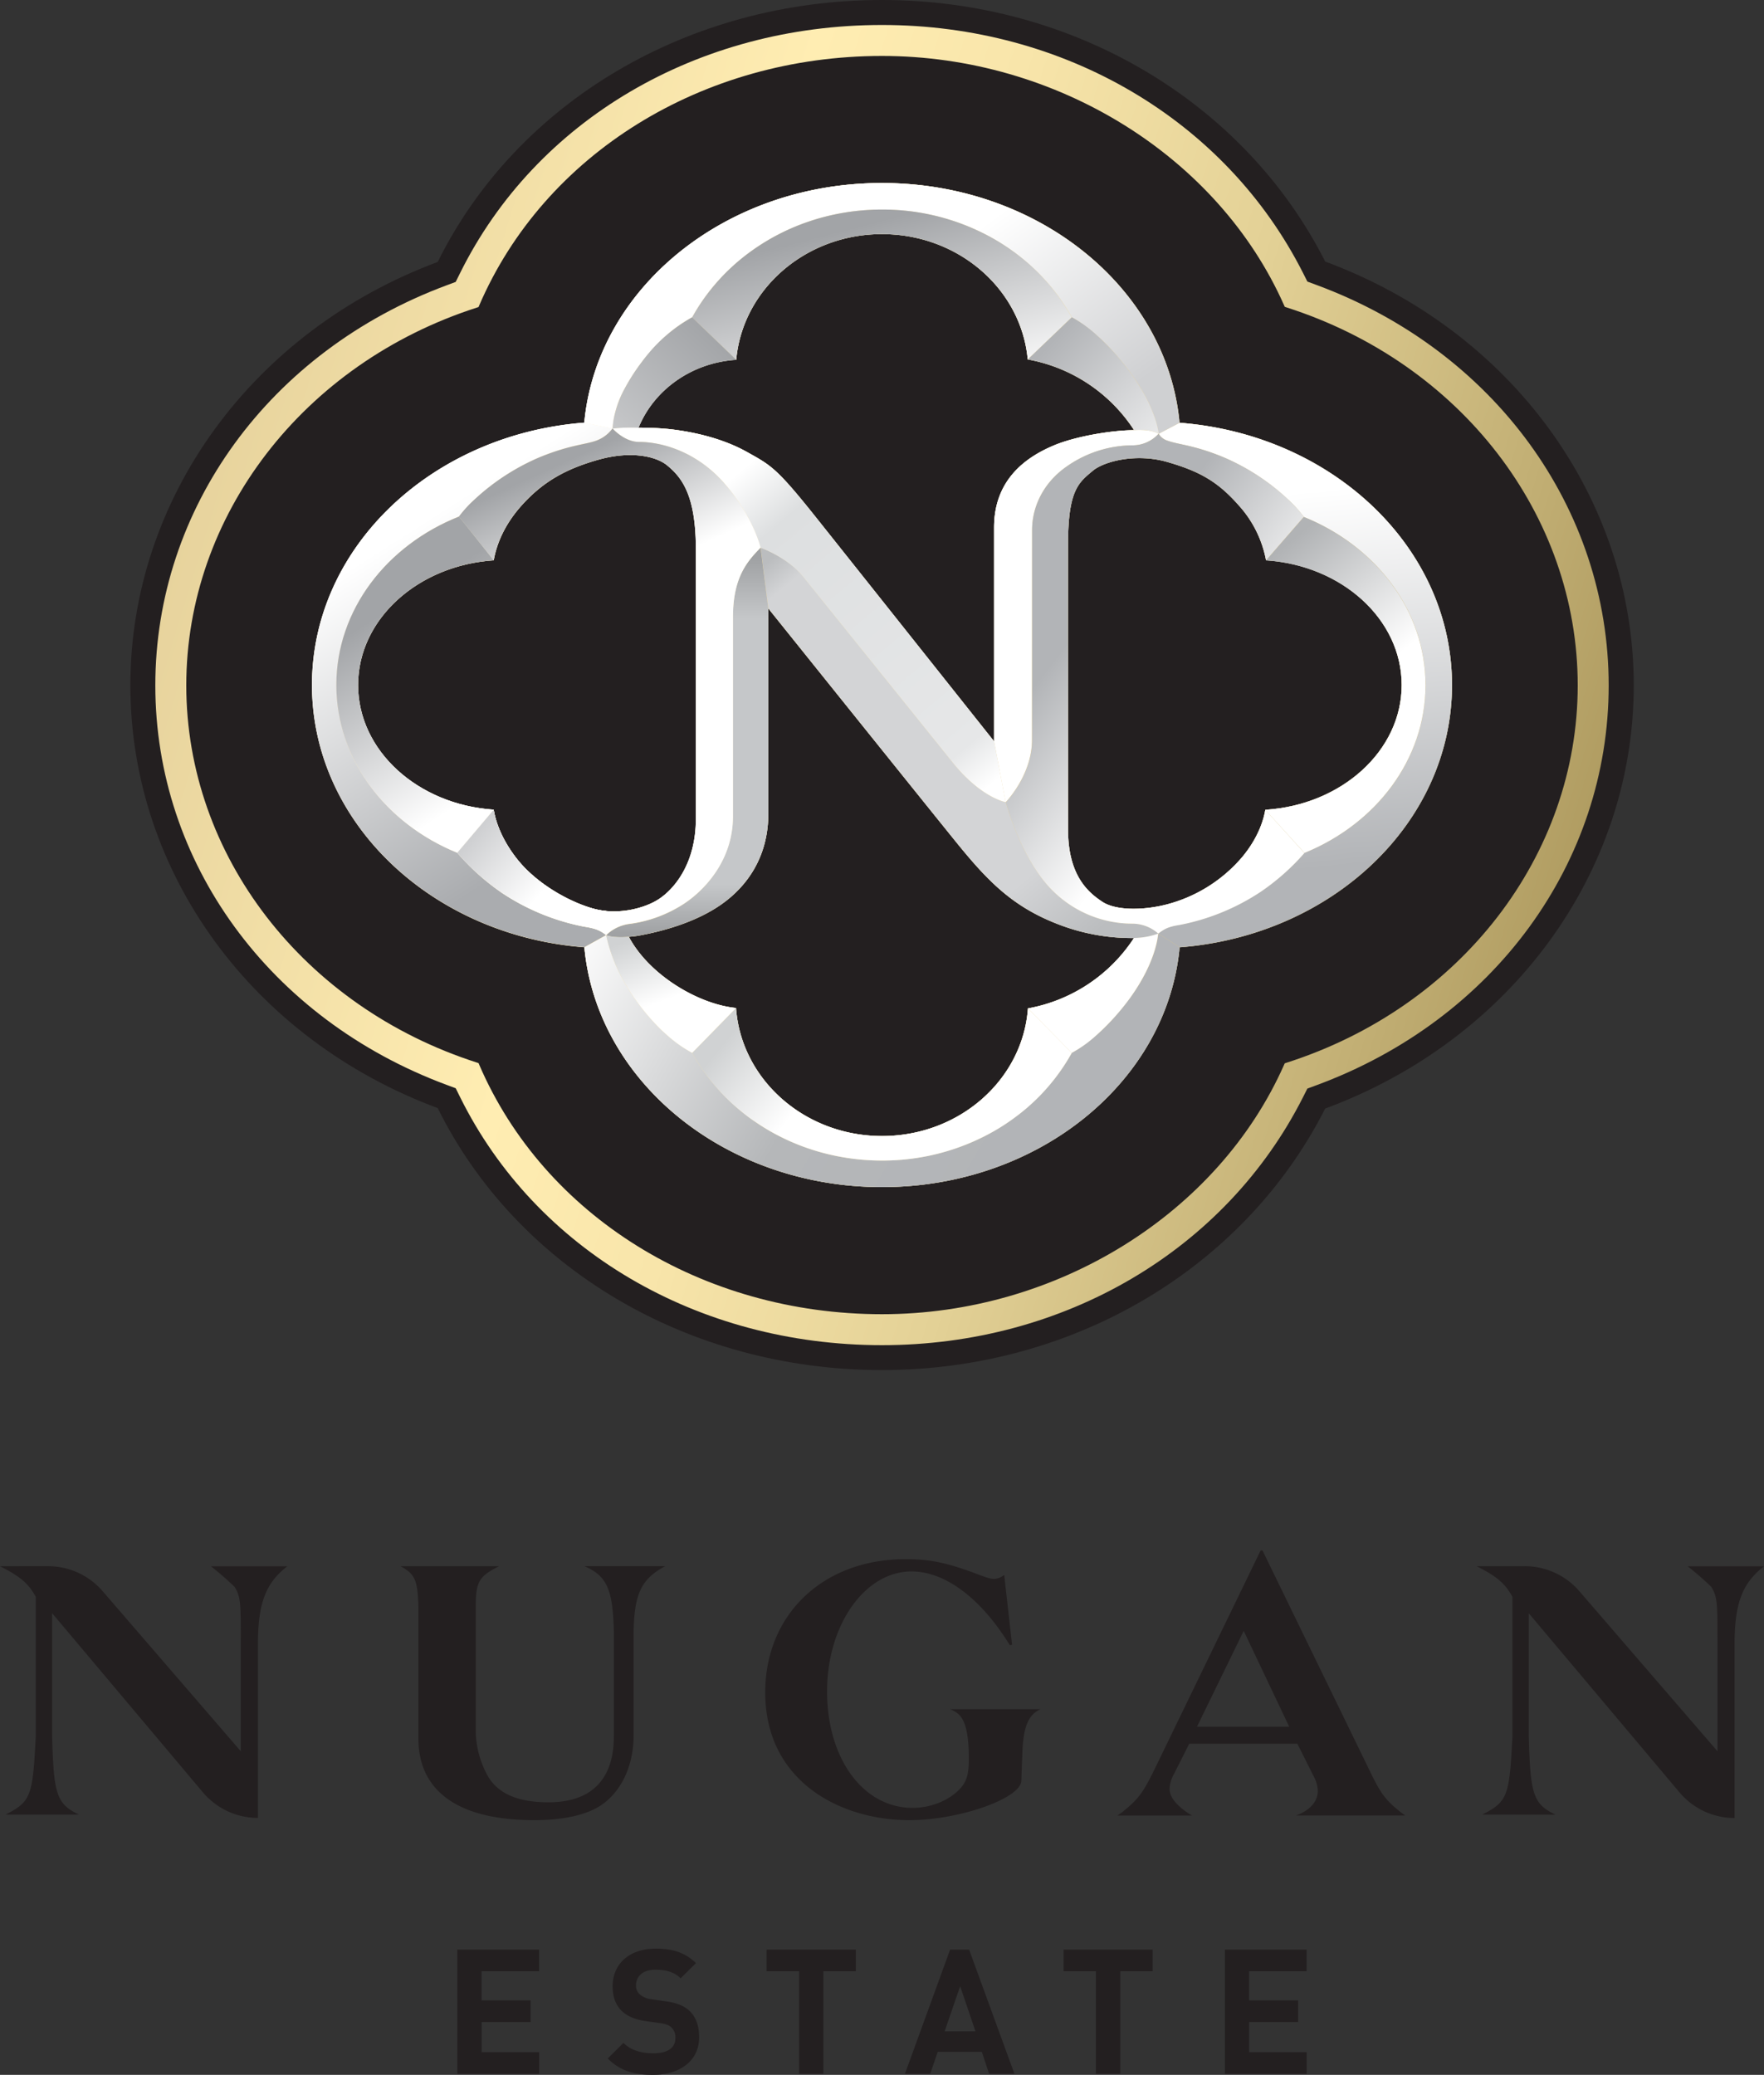 <svg xmlns="http://www.w3.org/2000/svg" xmlns:xlink="http://www.w3.org/1999/xlink" viewBox="0 0 680.31 799.99"><rect x="0" y="0" width="680.31" height="799.99" fill="#333333" stroke="none"/><defs><style>.cls-1{isolation:isolate;}.cls-2{fill:#231f20;}.cls-3{fill:url(#linear-gradient);}.cls-4{mix-blend-mode:multiply;}.cls-5{fill:url(#linear-gradient-2);}.cls-6{fill:url(#linear-gradient-3);}.cls-7{fill:url(#linear-gradient-4);}.cls-8{fill:url(#linear-gradient-5);}.cls-9{fill:url(#linear-gradient-6);}.cls-10{fill:url(#linear-gradient-7);}.cls-11{fill:url(#linear-gradient-8);}.cls-12{fill:url(#linear-gradient-9);}.cls-13{fill:#fff;}.cls-14{fill:url(#linear-gradient-10);}.cls-15{fill:url(#linear-gradient-11);}.cls-16{fill:url(#linear-gradient-12);}.cls-17{fill:url(#linear-gradient-13);}.cls-18{fill:url(#linear-gradient-14);}.cls-19{fill:url(#linear-gradient-15);}.cls-20{fill:url(#linear-gradient-16);}.cls-21{fill:url(#linear-gradient-17);}.cls-22{fill:url(#linear-gradient-18);}.cls-23{fill:url(#linear-gradient-19);}.cls-24{fill:url(#linear-gradient-20);}.cls-25{fill:url(#linear-gradient-21);}.cls-26{fill:url(#linear-gradient-22);}.cls-27{fill:url(#linear-gradient-23);}.cls-28{fill:url(#linear-gradient-24);}.cls-29{fill:url(#linear-gradient-25);}.cls-30{fill:url(#linear-gradient-26);}.cls-31{fill:url(#linear-gradient-27);}.cls-32{fill:url(#linear-gradient-28);}.cls-33{fill:url(#linear-gradient-29);}.cls-34{fill:url(#linear-gradient-30);}.cls-35{fill:url(#linear-gradient-31);}.cls-36{fill:url(#linear-gradient-32);}.cls-37{fill:url(#linear-gradient-33);}.cls-38{fill:url(#linear-gradient-34);}.cls-39{fill:url(#linear-gradient-35);}.cls-40{fill:url(#linear-gradient-36);}</style><linearGradient id="linear-gradient" x1="-246.4" y1="101.41" x2="1247.41" y2="558.14" gradientUnits="userSpaceOnUse"><stop offset="0.11" stop-color="#b49b6e"/><stop offset="0.23" stop-color="#e6d29c"/><stop offset="0.35" stop-color="#ffedb2"/><stop offset="0.4" stop-color="#f8e5aa"/><stop offset="0.47" stop-color="#e3d196"/><stop offset="0.55" stop-color="#c2af74"/><stop offset="0.6" stop-color="#ab975c"/></linearGradient><linearGradient id="linear-gradient-2" x1="519.52" y1="215.81" x2="534.31" y2="360.45" gradientUnits="userSpaceOnUse"><stop offset="0" stop-color="#fff"/><stop offset="1" stop-color="#b2b4b7"/></linearGradient><linearGradient id="linear-gradient-3" x1="190.13" y1="227.31" x2="273.88" y2="358.54" gradientUnits="userSpaceOnUse"><stop offset="0" stop-color="#fff"/><stop offset="0.84" stop-color="#aaacaf"/></linearGradient><linearGradient id="linear-gradient-4" x1="350.95" y1="153.35" x2="400.9" y2="221.59" gradientUnits="userSpaceOnUse"><stop offset="0" stop-color="#fff"/><stop offset="1" stop-color="#cfd0d2"/></linearGradient><linearGradient id="linear-gradient-5" x1="266.38" y1="353.67" x2="432.23" y2="450.28" gradientUnits="userSpaceOnUse"><stop offset="0" stop-color="#fff"/><stop offset="0.57" stop-color="#b5b7b9"/><stop offset="1" stop-color="#b2b4b7"/></linearGradient><linearGradient id="linear-gradient-6" x1="378.09" y1="184.76" x2="359.47" y2="112.5" gradientUnits="userSpaceOnUse"><stop offset="0" stop-color="#fff"/><stop offset="1" stop-color="#a2a4a7"/></linearGradient><linearGradient id="linear-gradient-7" x1="543.69" y1="297.44" x2="505.34" y2="250.87" gradientUnits="userSpaceOnUse"><stop offset="0" stop-color="#fff"/><stop offset="1" stop-color="#b1b3b5"/></linearGradient><linearGradient id="linear-gradient-8" x1="358.6" y1="424.95" x2="329.01" y2="400.84" gradientUnits="userSpaceOnUse"><stop offset="0" stop-color="#fff"/><stop offset="1" stop-color="#d0d2d3"/></linearGradient><linearGradient id="linear-gradient-9" x1="325.21" y1="233.43" x2="450.67" y2="385.19" gradientUnits="userSpaceOnUse"><stop offset="0.03" stop-color="#bbbdbf"/><stop offset="0.09" stop-color="#d3d4d6"/><stop offset="0.83" stop-color="#d3d4d6"/><stop offset="1" stop-color="#bbbdbf"/></linearGradient><linearGradient id="linear-gradient-10" x1="490.75" y1="209.23" x2="434.87" y2="156.08" xlink:href="#linear-gradient-2"/><linearGradient id="linear-gradient-11" x1="307.69" y1="212.03" x2="408.99" y2="333.18" gradientUnits="userSpaceOnUse"><stop offset="0" stop-color="#fff"/><stop offset="0.16" stop-color="#dddfe0"/><stop offset="0.87" stop-color="#e6e7e8"/><stop offset="0.98" stop-color="#fff"/></linearGradient><linearGradient id="linear-gradient-12" x1="293.4" y1="240.67" x2="293.4" y2="384.99" gradientUnits="userSpaceOnUse"><stop offset="0" stop-color="#a0a2a4"/><stop offset="0.16" stop-color="#c5c7c9"/><stop offset="0.87" stop-color="#c5c7c9"/><stop offset="1" stop-color="#a0a2a4"/></linearGradient><linearGradient id="linear-gradient-13" x1="290.2" y1="408.83" x2="280.85" y2="383.89" xlink:href="#linear-gradient-8"/><linearGradient id="linear-gradient-14" x1="208.06" y1="256.69" x2="304.21" y2="153.14" xlink:href="#linear-gradient-6"/><linearGradient id="linear-gradient-15" x1="220.95" y1="325.45" x2="178.77" y2="259.7" xlink:href="#linear-gradient-6"/><linearGradient id="linear-gradient-16" x1="247" y1="259.06" x2="225.73" y2="212.58" xlink:href="#linear-gradient-6"/><linearGradient id="linear-gradient-17" x1="497.35" y1="306.74" x2="414.33" y2="242.92" gradientUnits="userSpaceOnUse"><stop offset="0" stop-color="#fff"/><stop offset="0.63" stop-color="#b2b4b7"/></linearGradient><linearGradient id="linear-gradient-18" x1="237.96" y1="368.52" x2="212.07" y2="346.75" xlink:href="#linear-gradient-4"/><linearGradient id="linear-gradient-19" x1="-437.34" y1="97.37" x2="1446.24" y2="546.07" gradientUnits="userSpaceOnUse"><stop offset="0" stop-color="#917f59"/><stop offset="0.11" stop-color="#b49b6e"/><stop offset="0.2" stop-color="#e6d29c"/><stop offset="0.32" stop-color="#ffecc6"/><stop offset="0.38" stop-color="#ffe9ab"/><stop offset="0.42" stop-color="#f7e2a4"/><stop offset="0.48" stop-color="#e3cd90"/><stop offset="0.56" stop-color="#c1ac70"/><stop offset="0.6" stop-color="#ab975c"/><stop offset="1" stop-color="#e7d186"/></linearGradient><linearGradient id="linear-gradient-20" x1="519.52" y1="215.81" x2="534.31" y2="360.45" xlink:href="#linear-gradient-2"/><linearGradient id="linear-gradient-21" x1="190.13" y1="227.3" x2="273.88" y2="358.53" xlink:href="#linear-gradient-3"/><linearGradient id="linear-gradient-22" x1="350.95" y1="153.35" x2="400.9" y2="221.59" xlink:href="#linear-gradient-4"/><linearGradient id="linear-gradient-23" x1="266.38" y1="353.67" x2="432.23" y2="450.28" xlink:href="#linear-gradient-5"/><linearGradient id="linear-gradient-24" x1="378.09" y1="184.76" x2="359.47" y2="112.5" xlink:href="#linear-gradient-6"/><linearGradient id="linear-gradient-25" x1="543.69" y1="297.44" x2="505.34" y2="250.87" xlink:href="#linear-gradient-7"/><linearGradient id="linear-gradient-26" x1="358.6" y1="424.95" x2="329.01" y2="400.84" xlink:href="#linear-gradient-8"/><linearGradient id="linear-gradient-27" x1="325.21" y1="233.43" x2="450.67" y2="385.19" xlink:href="#linear-gradient-9"/><linearGradient id="linear-gradient-28" x1="490.75" y1="209.23" x2="434.86" y2="156.08" xlink:href="#linear-gradient-2"/><linearGradient id="linear-gradient-29" x1="307.69" y1="212.03" x2="408.99" y2="333.17" xlink:href="#linear-gradient-11"/><linearGradient id="linear-gradient-30" x1="293.4" y1="240.67" x2="293.4" y2="384.99" xlink:href="#linear-gradient-12"/><linearGradient id="linear-gradient-31" x1="290.2" y1="408.83" x2="280.85" y2="383.89" xlink:href="#linear-gradient-8"/><linearGradient id="linear-gradient-32" x1="208.06" y1="256.69" x2="304.21" y2="153.14" xlink:href="#linear-gradient-6"/><linearGradient id="linear-gradient-33" x1="220.95" y1="325.44" x2="178.77" y2="259.7" xlink:href="#linear-gradient-6"/><linearGradient id="linear-gradient-34" x1="247" y1="259.06" x2="225.73" y2="212.58" xlink:href="#linear-gradient-6"/><linearGradient id="linear-gradient-35" x1="497.35" y1="306.74" x2="414.33" y2="242.92" xlink:href="#linear-gradient-17"/><linearGradient id="linear-gradient-36" x1="237.96" y1="368.52" x2="212.07" y2="346.74" xlink:href="#linear-gradient-4"/></defs><g class="cls-1"><g id="Artwork"><path class="cls-2" d="M368.5,25.2c-74.67,0-140.79,39.33-171.34,101-71.3,26.55-118.53,91-118.53,163.25s47.23,136.5,118.54,163c30.55,61.68,96.66,101,171.33,101,73.77,0,139.75-39.26,170.93-100.84,71.55-26.42,119-90.85,119-163.17S611,152.51,539.44,126.06C508.26,64.47,442.27,25.2,368.5,25.2Z" transform="translate(-28.35 -25.2)"/><path class="cls-3" d="M536.1,135.08l-3.54-1.31-1.7-3.37C501,71.45,438.79,34.83,368.5,34.83c-71.14,0-133.49,36.65-162.71,95.65l-1.7,3.42-3.57,1.33c-68.2,25.39-112.27,85.93-112.27,154.23s44.07,128.64,112.27,154l3.58,1.33,1.69,3.42c29.22,59,91.57,95.64,162.71,95.64,70.3,0,132.5-36.61,162.35-95.56l1.7-3.37,3.55-1.31c68.44-25.27,112.66-85.77,112.66-154.14S604.54,160.39,536.1,135.08ZM636.82,289.46c0,65.59-45.17,124.07-112.39,145.52l-.6.2-.26.58c-25.49,57.51-87.8,96.15-155.07,96.15-69.22,0-130.2-37.77-155.35-96.23l-.25-.59-.62-.2c-67-21.52-112.09-80-112.09-145.43s45.05-124.12,112.09-145.67l.62-.2.25-.59C238.3,84.54,299.28,46.77,368.5,46.77c67.27,0,129.59,38.64,155.08,96.15l.26.58.6.2C591.66,165.18,636.82,223.76,636.82,289.46Z" transform="translate(-28.35 -25.2)"/><path class="cls-2" d="M488.11,725.21H459.32l1.8-1.29c5.89-4.74,7.76-7,12.06-15.65L514.53,623h.72l41.49,85.24c4.16,8.61,5.88,10.91,11.77,15.65l1.8,1.29H528.17s8.4-2.57,8.4-9.47a12.48,12.48,0,0,0-1.57-5.61l-6.32-12.59H487l-6,11.88a12.32,12.32,0,0,0-1.58,5.6C479.36,720.46,488.11,725.21,488.11,725.21ZM490,690.94h35.54L508,654Z" transform="translate(-28.35 -25.2)"/><path class="cls-2" d="M30.5,724.84c9.76-5,10.48-7,11.63-30v-54c-2.87-5.16-5.89-7.75-13.78-11.77H46.93a27.78,27.78,0,0,1,21,9.62l53.28,61.73V656.79c0-14.07-.15-15.79-2.3-19.67a120.2,120.2,0,0,0-9.18-8h29.42C131,635.4,128,643,127.83,657.94v68.19h0a27.79,27.79,0,0,1-21.24-9.88L48.44,647.17v46.94c.58,23.12,1.73,26.56,10.34,30.73Z" transform="translate(-28.35 -25.2)"/><path class="cls-2" d="M220.83,629.08c-7.75,3.88-9,6-9,15.51v48.66a36.9,36.9,0,0,0,4.3,16.08c3.88,7.32,11.63,10.77,23.83,10.77,16.37,0,25.13-8.76,25.13-25.41V654.06c-.43-16.22-2.73-21.25-11.34-25h31.15c-9.19,4.88-11.92,10.62-12.2,25.41V694.4c0,10.48-3.88,19.81-10.63,25.41-5.6,4.74-15.21,7.18-27.71,7.18-29,0-44.64-11-44.64-31.44V644.73c-.29-10.19-1.29-12.63-6.89-15.65Z" transform="translate(-28.35 -25.2)"/><path class="cls-2" d="M418.67,659.37l-.87.15c-11.05-17.95-24.83-28.43-37.9-28.43-18.08,0-32.58,20.68-32.58,46.23,0,26,13.92,44.93,33,44.93,6.89,0,13.78-2.72,18.08-7.17,2.73-2.88,3.59-5.6,3.59-11.78,0-9.9-1.43-15.5-4.59-17.66a9.79,9.79,0,0,0-2.73-1.43h35c-4.59,2-6.6,6.6-7,16.08l-.44,11.63c-.43,6.74-24,15.07-43.21,15.07-17.22,0-33.3-6.17-43.21-16.65-8.18-8.47-12.34-19.67-12.34-32.59,0-30.15,22.39-51.4,54.12-51.4,9.18,0,15.65,1.3,26.84,5.46,4.89,1.87,6,2.15,7.33,2.15a6.22,6.22,0,0,0,3.87-1.57Z" transform="translate(-28.35 -25.2)"/><path class="cls-2" d="M600,724.84c9.76-5,10.48-7,11.63-30v-54c-2.88-5.16-5.89-7.75-13.79-11.77h18.59a27.74,27.74,0,0,1,21,9.62l53.29,61.73V656.79c0-14.07-.15-15.79-2.3-19.67a118.87,118.87,0,0,0-9.19-8h29.43c-8.18,6.32-11.2,13.93-11.34,28.86v68.19h0a27.79,27.79,0,0,1-21.24-9.88l-58.15-69.08v46.94c.58,23.12,1.72,26.56,10.34,30.73Z" transform="translate(-28.35 -25.2)"/><path class="cls-2" d="M204.73,824.79V776.9h31.54v8.34H214.08v11.23H233v8.34h-18.9v11.64h22.19v8.34Z" transform="translate(-28.35 -25.2)"/><path class="cls-2" d="M280.22,825.19c-7.26,0-12.78-1.55-17.48-6.32l6.05-6c3,3,7.13,4,11.57,4,5.51,0,8.47-2.09,8.47-5.92a5.31,5.31,0,0,0-1.48-4c-.94-.87-2-1.35-4.24-1.69l-5.78-.8c-4.1-.61-7.13-1.88-9.28-4-2.29-2.28-3.43-5.38-3.43-9.41,0-8.55,6.32-14.53,16.68-14.53,6.59,0,11.36,1.61,15.47,5.58l-5.92,5.85c-3-2.89-6.66-3.29-9.82-3.29-5,0-7.4,2.76-7.4,6.05a4.61,4.61,0,0,0,1.41,3.43,8.31,8.31,0,0,0,4.44,1.88l5.65.81c4.37.61,7.13,1.82,9.15,3.7,2.55,2.42,3.7,5.91,3.7,10.15C298,820,290.24,825.19,280.22,825.19Z" transform="translate(-28.35 -25.2)"/><path class="cls-2" d="M345.89,785.24v39.55h-9.34V785.24H324V776.9H358.4v8.34Z" transform="translate(-28.35 -25.2)"/><path class="cls-2" d="M409.81,824.79,407,816.31H390l-2.9,8.48h-9.75l17.42-47.89h7.33l17.48,47.89ZM398.65,791l-6,17.42h11.9Z" transform="translate(-28.35 -25.2)"/><path class="cls-2" d="M460.39,785.24v39.55H451V785.24H438.53V776.9h34.36v8.34Z" transform="translate(-28.35 -25.2)"/><path class="cls-2" d="M500.74,824.79V776.9h31.53v8.34H510.08v11.23H529v8.34h-18.9v11.64h22.19v8.34Z" transform="translate(-28.35 -25.2)"/><g class="cls-4"><path class="cls-5" d="M483.29,188.21h0l-8.08,4.25h0a6.13,6.13,0,0,0,3.43,2.67c4.13,1.51,10.09,1.64,21.39,6.3a85.38,85.38,0,0,1,25.15,16.43,45.8,45.8,0,0,1,6,6.66c27.68,11.15,46.94,36,46.94,64.82S559,342.85,531.42,354.05a88.18,88.18,0,0,1-16.93,15.05,85.92,85.92,0,0,1-31.18,12.72c-4.54.71-5.95,1.6-8.25,3.34h0l8.23,5.3h0c58.87-4.52,105.05-48.06,105.05-101.12S542.16,192.73,483.29,188.21Z" transform="translate(-28.35 -25.2)"/><path class="cls-6" d="M262.14,385.79c-2.32-1.79-3.95-2.57-8.56-3.29a86.67,86.67,0,0,1-31.64-13A89.77,89.77,0,0,1,204.71,354c-27.52-11.21-46.64-35.95-46.64-64.68,0-29,19.44-53.89,47.32-65a45.92,45.92,0,0,1,5.94-6.52,86.29,86.29,0,0,1,25.38-16.43c11.42-4.66,17.42-4.8,21.6-6.3a13.69,13.69,0,0,0,6.31-4.73h0l-10.9-2.19h0c-58.87,4.52-105,48.06-105,101.13s46.18,96.6,105.05,101.12h0l8.42-4.67Z" transform="translate(-28.35 -25.2)"/><path class="cls-7" d="M264.62,190.4h0a36.18,36.18,0,0,1,4.18-14.52c3.77-7.33,12.74-21,26.49-28.34C308.89,122.88,336.57,106,368.5,106s59.62,16.88,73.22,41.54c0,0,10,4.78,21.44,19.78s12,25.14,12,25.14l8.08-4.25c-4.81-51.75-54.36-92.45-114.79-92.45s-110,40.7-114.78,92.45Z" transform="translate(-28.35 -25.2)"/><path class="cls-8" d="M475.06,385.16h0s-.47,11.19-11.9,26.19-21.44,19.78-21.44,19.78c-13.6,24.66-41.28,41.54-73.22,41.54s-59.61-16.88-73.21-41.54c-13.75-7.31-23.89-22.61-27.66-29.93a63.48,63.48,0,0,1-5.49-15.41h0l-8.42,4.67c4.81,51.76,54.36,92.45,114.78,92.45s110-40.69,114.79-92.45Z" transform="translate(-28.35 -25.2)"/><path class="cls-9" d="M312.29,163.91h0c2.44-27.13,26.67-48.44,56.21-48.44s53.72,21.25,56.21,48.33h0l16.95-16.26,0,0A77.77,77.77,0,0,0,421,123.56q-2.67-2.06-5.52-3.9-1.14-.73-2.31-1.44l-1.18-.7A86.63,86.63,0,0,0,368.5,106a87.78,87.78,0,0,0-27.05,4.23l-1.34.44c-.88.3-1.76.62-2.63.94q-3.92,1.48-7.62,3.32c-.82.41-1.64.83-2.44,1.26q-3,1.62-5.88,3.47c-1.52,1-3,2-4.45,3.09-2.16,1.61-4.24,3.32-6.22,5.12-1.65,1.51-3.23,3.07-4.73,4.7l-.9,1a76.78,76.78,0,0,0-9.95,14h0l17,16.36Z" transform="translate(-28.35 -25.2)"/><path class="cls-10" d="M531.17,224.52l-14.56,16.75h0c29.27,1.94,52.32,22.72,52.32,48.07s-23.2,46.26-52.6,48.08l15.09,16.63h0c27.55-11.2,46.69-36,46.69-64.71S558.85,235.67,531.17,224.52Z" transform="translate(-28.35 -25.2)"/><path class="cls-11" d="M441.68,431.13,424.79,414h0c-2,27.5-26.46,49.21-56.29,49.21s-54.32-21.79-56.29-49.36l-16.92,17.29h0a76.44,76.44,0,0,0,9.95,14l.9,1q2.25,2.44,4.73,4.7c2,1.8,4.06,3.51,6.22,5.13,1.44,1.07,2.93,2.1,4.45,3.09,1.9,1.22,3.86,2.38,5.88,3.46.8.43,1.62.85,2.44,1.26q3.7,1.83,7.62,3.32c.87.33,1.75.64,2.63.95l1.34.44a87.78,87.78,0,0,0,27.05,4.22A86.63,86.63,0,0,0,412,461.15l1.18-.69q1.17-.7,2.31-1.44c1.9-1.23,3.74-2.54,5.52-3.91a77.77,77.77,0,0,0,20.71-23.95Z" transform="translate(-28.35 -25.2)"/><path class="cls-12" d="M465,381.33a43.74,43.74,0,0,1-31.78-13.83c-11.51-12.26-17-33-17-33s-9.45-1.57-20.61-15.48S342.57,253.09,338,247.38s-12.39-9.59-16.3-11l3,23.43s60.15,74.92,72.07,89.64,21.43,24.93,39,31.85a78.68,78.68,0,0,0,30,5.58,28.46,28.46,0,0,0,9.38-1.69h0A15.09,15.09,0,0,0,465,381.33Z" transform="translate(-28.35 -25.2)"/><path class="cls-13" d="M426.38,229.57c0-8.9,4.26-18.42,13.85-24.86a44.54,44.54,0,0,1,25-7.8,13.57,13.57,0,0,0,9.93-4.45c-3.35-2.06-9.47-1.41-9.47-1.41-9.47.1-22.89,2.57-30.66,5.79-11.23,4.66-23.31,13.42-23.31,31.78v82.45l4.47,23.42s10.14-10.34,10.14-24Z" transform="translate(-28.35 -25.2)"/><path class="cls-14" d="M453.12,156.09q-.92-.85-1.77-1.62a47.68,47.68,0,0,0-9.63-6.93l0,0,0,0L424.73,163.8a62,62,0,0,1,41,27.25s6.12-.65,9.47,1.41c0,0,0-.36-.13-1,0-.22-.09-.49-.15-.78-.11-.59-.28-1.32-.52-2.18-.12-.43-.25-.89-.41-1.38a53.67,53.67,0,0,0-4.14-9.5,79.43,79.43,0,0,0-6.7-10.26A93.65,93.65,0,0,0,453.12,156.09Z" transform="translate(-28.35 -25.2)"/><path class="cls-15" d="M342.76,224.32c-15.07-18.9-17.17-19.72-26.3-24.83s-20.13-7.72-29.72-8.81a108.36,108.36,0,0,0-12.16-.57,62.53,62.53,0,0,0-10,.29h0s4.52,5.21,10.27,5.21c8.63,0,22.26,3.63,33.15,16.3s13.63,24.44,13.63,24.44c3.91,1.44,11.7,5.32,16.3,11s46.5,57.73,57.66,71.63,20.61,15.48,20.61,15.48l-4.47-23.42S357.83,243.23,342.76,224.32Z" transform="translate(-28.35 -25.2)"/><path class="cls-13" d="M465.68,386.85A62,62,0,0,1,424.79,414l16.89,17.14,0,0,0,0a47.68,47.68,0,0,0,9.63-6.93c.57-.51,1.16-1,1.77-1.62a92.12,92.12,0,0,0,10-11.23,74.11,74.11,0,0,0,6-9.22c.44-.81.86-1.6,1.24-2.37,4.38-8.82,4.62-14.6,4.62-14.6A28.46,28.46,0,0,1,465.68,386.85Z" transform="translate(-28.35 -25.2)"/><path class="cls-16" d="M270.87,386.39a36.42,36.42,0,0,0,4.29-.54c7.8-1.43,20.95-4.72,31.22-11.84s18.28-18.61,18.28-35.12V259.78l-3-23.43C316.31,241.83,311,248,311,263.2V340c0,17.81-12,29.24-19.11,33.83a50.6,50.6,0,0,1-20.54,7.6,15.71,15.71,0,0,0-9.25,4.39C265.6,387,270.87,386.39,270.87,386.39Z" transform="translate(-28.35 -25.2)"/><path class="cls-17" d="M286.81,425.35c.38.32.76.62,1.15.93a48,48,0,0,0,7.33,4.85l16.92-17.29h0c-14.42-1.42-33.42-12.59-41.34-27.44,0,0-5.27.6-8.73-.6,0,0,.31,1.63,1.06,4.19l.15.52c.22.72.47,1.49.75,2.32.07.21.14.42.22.63a63.46,63.46,0,0,0,3.31,7.75,86.86,86.86,0,0,0,14.87,20.21c.69.68,1.39,1.35,2.11,2S286.06,424.72,286.81,425.35Z" transform="translate(-28.35 -25.2)"/><path class="cls-18" d="M312.28,163.9l-17-16.36a60,60,0,0,0-17.81,15.15c-.53.66-1.05,1.31-1.54,2a77.87,77.87,0,0,0-7.14,11.23c-.51,1-1,2-1.36,2.91-.49,1.18-.9,2.31-1.23,3.36-.14.43-.26.84-.37,1.24s-.22.78-.31,1.16a28.39,28.39,0,0,0-.91,5.85,62.53,62.53,0,0,1,10-.29c5.9-14.56,20.42-25.12,37.71-26.2Z" transform="translate(-28.35 -25.2)"/><path class="cls-19" d="M204.71,354h0l14.07-16.63h0c-29.28-1.93-52.32-22.71-52.32-48.06s23-46.13,52.31-48.07v0l-13.39-16.88h0c-27.88,11.07-47.32,36-47.32,65C158.07,318.07,177.19,342.81,204.71,354Z" transform="translate(-28.35 -25.2)"/><path class="cls-20" d="M308,211.91c-10.89-12.67-24.52-16.3-33.15-16.3-5.75,0-10.27-5.21-10.27-5.21h0a13.69,13.69,0,0,1-6.31,4.73c-4.18,1.5-10.18,1.64-21.6,6.3a86.29,86.29,0,0,0-25.38,16.43,46,46,0,0,0-5.94,6.51l13.39,16.88c1.13-6.33,4.1-13.78,10.9-21.33,8.14-9,16.85-13.92,29.45-17.47s22.28-1.32,26.53,2.17c5.5,4.53,11.09,11.23,11.09,32.28v104c0,17.76-8.76,27.39-14.34,31-5.34,3.49-15.47,6.19-24.79,3.77-8.42-2.19-22.14-9.13-30.33-19.86-6.14-8-8-15-8.51-18.39L204.71,354a90.13,90.13,0,0,0,17.23,15.46,86.67,86.67,0,0,0,31.64,13c4.61.72,6.24,1.51,8.56,3.29a15.71,15.71,0,0,1,9.25-4.39,50.6,50.6,0,0,0,20.54-7.6c7.13-4.59,19.11-16,19.11-33.83V263.2c0-15.2,5.27-21.37,10.63-26.85C321.67,236.35,318.93,224.57,308,211.91Z" transform="translate(-28.35 -25.2)"/><path class="cls-21" d="M516.33,337.42h0c-.57,3.45-2.47,10.51-8.91,18.24a57.14,57.14,0,0,1-28.87,18.19c-9.12,2.42-19.9,2.51-25.14-1C448,369.25,440.26,362.8,440.26,345v-110c0-21,4.18-23.79,9.58-28.32,4.15-3.49,16.42-6.88,28.71-3.35s19.41,7.5,27.38,16.54a43.35,43.35,0,0,1,10.68,21.35h0l14.56-16.75h0a45.8,45.8,0,0,0-6-6.66A85.38,85.38,0,0,0,500,201.43c-11.3-4.66-17.26-4.79-21.39-6.3a6.13,6.13,0,0,1-3.43-2.67,13.57,13.57,0,0,1-9.93,4.45,44.54,44.54,0,0,0-25,7.8c-9.59,6.44-13.85,16-13.85,24.86v80.95c0,13.63-10.14,24-10.14,24s5.48,20.75,17,33A43.74,43.74,0,0,0,465,381.33a15.09,15.09,0,0,1,10.05,3.83h0c2.3-1.74,3.71-2.63,8.25-3.34a85.92,85.92,0,0,0,31.18-12.72,88.5,88.5,0,0,0,16.93-15.05Z" transform="translate(-28.35 -25.2)"/><path class="cls-22" d="M262.14,376.44a29.51,29.51,0,0,1-4.52-.79c-8.42-2.19-22.14-9.13-30.33-19.86-6.14-8-8-15-8.51-18.39L204.71,354a90.13,90.13,0,0,0,17.23,15.46,86.67,86.67,0,0,0,31.64,13c4.61.72,6.24,1.51,8.56,3.29h0Z" transform="translate(-28.35 -25.2)"/></g><path class="cls-23" d="M483.29,188.21c-4.81-51.75-54.36-92.45-114.79-92.45s-110,40.7-114.78,92.45c-58.87,4.52-105.06,48.06-105.06,101.12s46.19,96.61,105.06,101.13c4.8,51.75,54.36,92.45,114.78,92.45s110-40.7,114.79-92.45c58.87-4.52,105.05-48.06,105.05-101.13S542.16,192.73,483.29,188.21Zm-171-24.31c2.44-27.13,26.67-48.43,56.21-48.43s53.72,21.25,56.21,48.32a62,62,0,0,1,41,27.25c-9.47.11-22.89,2.57-30.66,5.8-11.23,4.65-23.31,13.42-23.31,31.77v82.45s-53.94-67.84-69-86.74-17.17-19.72-26.3-24.84-20.13-7.71-29.72-8.81a113.31,113.31,0,0,0-12.16-.57C280.48,175.55,295,165,312.29,163.9ZM257.62,375.65c-8.42-2.19-22.14-9.13-30.34-19.86-6.13-8-8-15-8.5-18.39-29.28-1.93-52.32-22.71-52.32-48.07s23-46.13,52.31-48.06c1.13-6.33,4.11-13.79,10.91-21.35,8.14-9,16.85-13.92,29.45-17.47s22.28-1.32,26.53,2.17c5.5,4.53,11.09,11.23,11.09,32.28v104c0,17.76-8.77,27.39-14.34,31C277.07,375.37,266.94,378.07,257.62,375.65ZM424.78,414c-2,27.51-26.45,49.22-56.28,49.22s-54.33-21.8-56.29-49.37c-14.42-1.42-33.42-12.59-41.34-27.44a36.27,36.27,0,0,0,4.28-.54c7.81-1.44,21-4.72,31.23-11.85s18.28-18.6,18.28-35.12v-79.1s60.15,74.92,72.07,89.64,21.43,24.93,39,31.84a78.49,78.49,0,0,0,30,5.59A62,62,0,0,1,424.78,414Zm91.54-76.56c-.56,3.45-2.46,10.5-8.9,18.23a57.1,57.1,0,0,1-28.87,18.2c-9.12,2.41-19.91,2.51-25.14-1C448,369.25,440.26,362.8,440.26,345v-110c0-21.05,4.18-23.79,9.57-28.32,4.16-3.49,16.43-6.89,28.72-3.35s19.41,7.5,27.38,16.54a43.35,43.35,0,0,1,10.68,21.35c29.27,1.93,52.31,22.71,52.31,48.06S545.73,335.6,516.32,337.42Z" transform="translate(-28.35 -25.2)"/><g class="cls-4"><path class="cls-24" d="M483.29,188.21h0l-8.07,4.24h0a6.09,6.09,0,0,0,3.43,2.67c4.13,1.52,10.09,1.65,21.39,6.3a85.58,85.58,0,0,1,25.15,16.44,45.28,45.28,0,0,1,6,6.66c27.68,11.15,46.94,36,46.94,64.81S559,342.85,531.42,354.05a87.88,87.88,0,0,1-16.93,15,86,86,0,0,1-31.18,12.73c-4.55.71-5.95,1.6-8.25,3.34h0l8.22,5.3h0c58.86-4.52,105.05-48.06,105.05-101.13S542.15,192.73,483.29,188.21Z" transform="translate(-28.35 -25.2)"/><path class="cls-25" d="M262.14,385.78c-2.33-1.78-3.95-2.56-8.56-3.28a86.74,86.74,0,0,1-31.64-13A89.16,89.16,0,0,1,204.71,354c-27.52-11.21-46.64-35.95-46.64-64.69,0-29,19.44-53.88,47.32-65a45.35,45.35,0,0,1,5.94-6.51,86.49,86.49,0,0,1,25.38-16.44c11.42-4.65,17.42-4.79,21.6-6.3a13.63,13.63,0,0,0,6.31-4.72h0l-10.9-2.19h0c-58.87,4.52-105.06,48.06-105.06,101.12s46.19,96.61,105.06,101.13h0l8.42-4.68Z" transform="translate(-28.35 -25.2)"/><path class="cls-26" d="M264.62,190.4h0a35.94,35.94,0,0,1,4.18-14.52c3.76-7.33,12.74-21,26.49-28.34C308.89,122.88,336.57,106,368.5,106s59.61,16.88,73.21,41.54c0,0,10,4.78,21.45,19.78s12,25.13,12,25.13l8.07-4.24c-4.8-51.76-54.35-92.45-114.78-92.45s-110,40.69-114.78,92.45Z" transform="translate(-28.35 -25.2)"/><path class="cls-27" d="M475.06,385.16h0s-.47,11.19-11.9,26.19-21.45,19.78-21.45,19.78c-13.6,24.66-41.27,41.54-73.21,41.54s-59.61-16.88-73.21-41.54c-13.75-7.32-23.89-22.61-27.66-29.94a63.32,63.32,0,0,1-5.49-15.41h0l-8.42,4.68c4.81,51.75,54.36,92.45,114.78,92.45s110-40.7,114.78-92.45Z" transform="translate(-28.35 -25.2)"/><path class="cls-28" d="M312.29,163.91h0c2.44-27.13,26.67-48.43,56.21-48.43s53.72,21.25,56.21,48.32h0l16.95-16.26,0,0A77.77,77.77,0,0,0,421,123.56q-2.67-2.06-5.52-3.9-1.14-.75-2.31-1.44l-1.18-.7A86.63,86.63,0,0,0,368.5,106a88.08,88.08,0,0,0-27.05,4.22l-1.34.45c-.88.3-1.76.61-2.63.94q-3.92,1.48-7.62,3.32c-.82.41-1.64.83-2.45,1.26q-3,1.62-5.87,3.47c-1.52,1-3,2-4.45,3.09q-3.25,2.41-6.22,5.12c-1.65,1.51-3.23,3.07-4.73,4.7l-.9,1a76.44,76.44,0,0,0-9.95,14h0l17,16.36Z" transform="translate(-28.35 -25.2)"/><path class="cls-29" d="M531.17,224.52l-14.56,16.75h0c29.27,1.93,52.31,22.71,52.31,48.06s-23.19,46.27-52.6,48.09l15.1,16.63h0c27.55-11.2,46.69-36,46.69-64.72S558.85,235.67,531.17,224.52Z" transform="translate(-28.35 -25.2)"/><path class="cls-30" d="M441.68,431.13,424.79,414h0c-2,27.51-26.45,49.22-56.28,49.22s-54.32-21.79-56.29-49.36l-16.92,17.29h0a76.44,76.44,0,0,0,9.95,14l.9,1c1.5,1.63,3.08,3.19,4.73,4.7q3,2.7,6.22,5.12C318.53,457,320,458,321.54,459q2.85,1.85,5.87,3.47c.81.43,1.63.85,2.45,1.26q3.7,1.83,7.62,3.32c.87.33,1.75.64,2.63.94l1.34.45a88.08,88.08,0,0,0,27.05,4.22A86.63,86.63,0,0,0,412,461.15l1.18-.7q1.17-.69,2.31-1.44,2.85-1.85,5.52-3.9a77.7,77.7,0,0,0,20.71-24Z" transform="translate(-28.35 -25.2)"/><path class="cls-31" d="M465,381.33a43.74,43.74,0,0,1-31.77-13.83c-11.51-12.26-17-33-17-33s-9.45-1.58-20.61-15.48S342.57,253.09,338,247.38s-12.39-9.59-16.3-11l3,23.43s60.15,74.92,72.07,89.64,21.43,24.93,39,31.84a78.49,78.49,0,0,0,30,5.59,28.49,28.49,0,0,0,9.38-1.69h0A15.1,15.1,0,0,0,465,381.33Z" transform="translate(-28.35 -25.2)"/><path class="cls-13" d="M426.38,229.57c0-8.9,4.26-18.42,13.85-24.86a44.54,44.54,0,0,1,25-7.8,13.56,13.56,0,0,0,9.93-4.46c-3.36-2-9.47-1.41-9.47-1.41-9.47.11-22.89,2.57-30.66,5.8-11.23,4.65-23.31,13.42-23.31,31.77v82.45l4.47,23.43s10.14-10.34,10.14-24Z" transform="translate(-28.35 -25.2)"/><path class="cls-32" d="M453.11,156.09c-.6-.57-1.19-1.11-1.76-1.62a47.53,47.53,0,0,0-9.64-6.93v0l0,0L424.73,163.8a62,62,0,0,1,41,27.24s6.11-.64,9.47,1.41c0,0,0-.35-.13-1q-.06-.34-.15-.78c-.11-.6-.28-1.33-.52-2.18-.12-.43-.25-.89-.41-1.38a54,54,0,0,0-4.14-9.51,81.18,81.18,0,0,0-6.7-10.25A91.28,91.28,0,0,0,453.11,156.09Z" transform="translate(-28.35 -25.2)"/><path class="cls-33" d="M342.76,224.32c-15.07-18.9-17.17-19.72-26.3-24.84s-20.13-7.71-29.72-8.81a113.31,113.31,0,0,0-12.16-.57,63.62,63.62,0,0,0-10,.3h0s4.52,5.2,10.27,5.2c8.63,0,22.26,3.63,33.15,16.3s13.63,24.45,13.63,24.45c3.91,1.44,11.7,5.32,16.3,11s46.5,57.73,57.66,71.63,20.61,15.48,20.61,15.48l-4.47-23.43S357.83,243.22,342.76,224.32Z" transform="translate(-28.35 -25.2)"/><path class="cls-13" d="M465.68,386.85A62,62,0,0,1,424.79,414l16.89,17.15,0,0v0a47.53,47.53,0,0,0,9.64-6.93c.57-.51,1.16-1.05,1.76-1.62a91.28,91.28,0,0,0,10.05-11.23,75.27,75.27,0,0,0,6-9.22c.44-.81.86-1.6,1.24-2.37,4.38-8.82,4.62-14.6,4.62-14.6A28.49,28.49,0,0,1,465.68,386.85Z" transform="translate(-28.35 -25.2)"/><path class="cls-34" d="M270.87,386.39a36.27,36.27,0,0,0,4.28-.54c7.81-1.44,21-4.72,31.23-11.85s18.28-18.6,18.28-35.12v-79.1l-3-23.43C316.31,241.83,311,248,311,263.2V340c0,17.8-12,29.24-19.11,33.83a50.6,50.6,0,0,1-20.54,7.6,15.73,15.73,0,0,0-9.25,4.38C265.6,387,270.87,386.39,270.87,386.39Z" transform="translate(-28.35 -25.2)"/><path class="cls-35" d="M286.81,425.35l1.14.93a49.31,49.31,0,0,0,7.34,4.85l16.92-17.29h0c-14.42-1.42-33.42-12.59-41.34-27.44,0,0-5.27.6-8.73-.61,0,0,.31,1.64,1.06,4.2l.15.52c.22.72.47,1.49.75,2.32l.22.63a62.72,62.72,0,0,0,3.31,7.74A86.45,86.45,0,0,0,282.5,421.4c.69.69,1.39,1.36,2.11,2S286.06,424.72,286.81,425.35Z" transform="translate(-28.35 -25.2)"/><path class="cls-36" d="M312.28,163.9l-17-16.36a59.77,59.77,0,0,0-17.81,15.15c-.53.66-1.05,1.31-1.54,2a77.33,77.33,0,0,0-7.14,11.23c-.51,1-1,2-1.36,2.91q-.74,1.77-1.23,3.36c-.14.42-.26.84-.37,1.23s-.22.79-.31,1.16a28.52,28.52,0,0,0-.91,5.86,63.62,63.62,0,0,1,10-.3c5.9-14.55,20.42-25.11,37.71-26.19Z" transform="translate(-28.35 -25.2)"/><path class="cls-37" d="M204.71,354h0l14.07-16.63h0c-29.28-1.93-52.32-22.71-52.32-48.07s23-46.13,52.31-48.06v0l-13.39-16.88h0c-27.88,11.08-47.32,36-47.32,65C158.07,318.07,177.19,342.81,204.71,354Z" transform="translate(-28.35 -25.2)"/><path class="cls-38" d="M308,211.9c-10.89-12.67-24.52-16.3-33.15-16.3-5.75,0-10.27-5.2-10.27-5.2h0a13.63,13.63,0,0,1-6.31,4.72c-4.18,1.51-10.18,1.65-21.6,6.3a86.49,86.49,0,0,0-25.38,16.44,46,46,0,0,0-5.94,6.51l13.39,16.88c1.13-6.33,4.1-13.78,10.9-21.33,8.14-9,16.85-13.92,29.45-17.47s22.28-1.32,26.53,2.17c5.5,4.53,11.09,11.23,11.09,32.28v104c0,17.76-8.77,27.39-14.34,31-5.34,3.49-15.47,6.19-24.79,3.77-8.42-2.19-22.14-9.13-30.34-19.86-6.13-8-8-15-8.5-18.39L204.71,354a89.84,89.84,0,0,0,17.23,15.45,86.74,86.74,0,0,0,31.64,13c4.61.72,6.23,1.5,8.56,3.28a15.73,15.73,0,0,1,9.25-4.38,50.6,50.6,0,0,0,20.54-7.6c7.13-4.59,19.11-16,19.11-33.83V263.2c0-15.21,5.27-21.37,10.63-26.85C321.67,236.35,318.93,224.57,308,211.9Z" transform="translate(-28.35 -25.2)"/><path class="cls-39" d="M516.32,337.42h0c-.56,3.45-2.46,10.5-8.9,18.23a57.1,57.1,0,0,1-28.87,18.2c-9.12,2.41-19.91,2.51-25.14-1C448,369.25,440.26,362.8,440.26,345v-110c0-21.05,4.18-23.79,9.57-28.32,4.16-3.49,16.43-6.89,28.72-3.35s19.41,7.5,27.38,16.54a43.35,43.35,0,0,1,10.68,21.35h0l14.56-16.75h0a45.28,45.28,0,0,0-6-6.66A85.58,85.58,0,0,0,500,201.42c-11.3-4.65-17.26-4.78-21.39-6.3a6.09,6.09,0,0,1-3.43-2.67,13.56,13.56,0,0,1-9.93,4.46,44.54,44.54,0,0,0-25,7.8c-9.59,6.44-13.85,16-13.85,24.86v80.95c0,13.63-10.14,24-10.14,24s5.48,20.75,17,33A43.74,43.74,0,0,0,465,381.33a15.1,15.1,0,0,1,10.06,3.83h0c2.3-1.74,3.7-2.63,8.25-3.34a86,86,0,0,0,31.18-12.73,88.2,88.2,0,0,0,16.93-15Z" transform="translate(-28.35 -25.2)"/><path class="cls-40" d="M262.14,376.43a28.32,28.32,0,0,1-4.52-.78c-8.42-2.19-22.14-9.13-30.34-19.86-6.13-8-8-15-8.5-18.39L204.71,354a89.84,89.84,0,0,0,17.23,15.45,86.74,86.74,0,0,0,31.64,13c4.61.72,6.23,1.5,8.56,3.28h0Z" transform="translate(-28.35 -25.2)"/></g></g></g></svg>